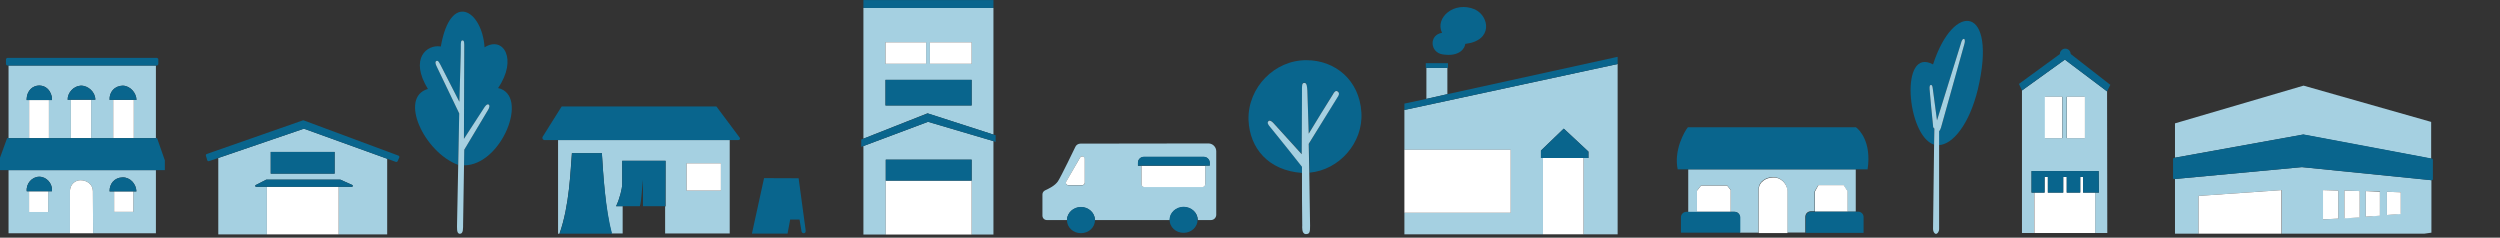 <svg width="789" height="75" viewBox="0 0 789 75" fill="none" xmlns="http://www.w3.org/2000/svg">
<rect x="0" y="0" width="789" height="75" fill="#333333" stroke="none"/>
<path d="M9.198 31.578H8.403C8.403 28.42 10.474 26.991 12.39 26.991C15.669 27.058 16.584 30.391 16.382 31.578H15.437V43.604H22.383V31.48H21.35C21.309 29.251 23.225 27.156 25.472 27.032C27.827 26.981 30.089 29.044 30.089 31.48H28.756V43.604H35.734V31.526H34.587C34.468 29.101 36.08 27.084 38.786 27.032C41.126 27.11 43.021 29.323 43.078 31.526H42.226V43.604H49.203V20.676H2.696V43.604H9.198V31.578V31.578Z" fill="#A5D0E1"/>
<path d="M2.696 73.621H22.089V60.042C22.275 58.071 23.773 56.874 25.425 56.874C27.455 56.874 29.299 58.246 29.314 60.326L29.381 73.621H49.203V53.685H2.696V73.621ZM38.667 55.987C41.043 55.904 42.98 57.999 43.052 60.403H42.076V66.868H36.023V60.398H34.582C34.52 58.03 36.09 56.049 38.667 55.987ZM12.328 55.775C14.611 55.729 16.645 57.849 16.387 60.372H15.189V66.904H9.177V60.372H8.439C8.181 57.916 10.102 55.822 12.328 55.775Z" fill="#A5D0E1"/>
<path d="M25.425 56.874C23.767 56.874 22.275 58.071 22.089 60.042V73.621H29.381L29.314 60.326C29.299 58.246 27.455 56.874 25.425 56.874Z" fill="white"/>
<path d="M9.198 31.578V43.605H15.437V31.578H9.198Z" fill="white"/>
<path d="M16.382 31.578C16.583 30.391 15.669 27.053 12.39 26.991C10.474 26.991 8.403 28.42 8.403 31.578H9.198H15.437H16.382Z" fill="#09658D"/>
<path d="M22.383 31.48V43.604H28.751V31.48H22.383Z" fill="white"/>
<path d="M30.084 31.48C30.084 29.039 27.827 26.976 25.467 27.032C23.225 27.156 21.304 29.256 21.345 31.48H22.378H28.751H30.084Z" fill="#09658D"/>
<path d="M35.729 31.526V43.605H42.226V31.526H35.729Z" fill="white"/>
<path d="M43.073 31.526C43.016 29.323 41.12 27.11 38.781 27.032C36.075 27.089 34.463 29.106 34.582 31.526H35.729H42.221H43.073Z" fill="#09658D"/>
<path d="M15.189 60.373H9.177V66.905H15.189V60.373Z" fill="white"/>
<path d="M8.439 60.372H9.178H15.189H16.387C16.645 57.849 14.611 55.729 12.328 55.775C10.102 55.822 8.181 57.916 8.439 60.372Z" fill="#09658D"/>
<path d="M42.076 60.398H36.023V66.863H42.076V60.398Z" fill="white"/>
<path d="M36.023 60.398H42.076H43.052C42.974 57.999 41.038 55.899 38.667 55.982C36.095 56.044 34.525 58.025 34.582 60.398H36.023Z" fill="#09658D"/>
<path d="M52.028 50.626L49.575 43.605H49.203H42.226H35.729H28.751H22.383H15.437H9.198H2.696H2.247L0 49.775V53.686H2.696H49.203H52.028V50.626Z" fill="#09658D"/>
<path d="M49.435 20.676C49.73 20.676 49.967 20.439 49.967 20.145V18.798C49.967 18.504 49.73 18.267 49.435 18.267H2.417C2.123 18.267 1.885 18.504 1.885 18.798V20.145C1.885 20.439 2.123 20.676 2.417 20.676H2.696H49.203H49.435Z" fill="#09658D"/>
<path d="M95.763 40.662L68.889 49.861V73.974H84.234V58.95H80.848C80.537 58.95 80.438 58.535 80.713 58.395L84.042 56.693H107.411L111.166 58.389C111.457 58.519 111.363 58.95 111.046 58.95H106.892V73.974H122.196V50.104L96.059 40.668C95.96 40.631 95.856 40.631 95.763 40.662ZM105.609 54.799H85.444V47.951H105.609V54.799Z" fill="#A5D0E1"/>
<path d="M106.887 58.949H84.234V73.973H106.887V58.949Z" fill="white"/>
<path d="M111.046 58.949C111.363 58.949 111.457 58.519 111.166 58.389L107.411 56.692H84.042L80.713 58.394C80.438 58.534 80.537 58.949 80.848 58.949H84.234H106.887H111.046Z" fill="#09658D"/>
<path d="M105.609 47.956H85.444V54.804H105.609V47.956Z" fill="#09658D"/>
<path d="M125.753 49.118L95.867 38.001C95.768 37.964 95.664 37.964 95.566 37.995L65.259 48.594C65.035 48.672 64.916 48.911 64.983 49.134L65.404 50.566C65.477 50.804 65.731 50.939 65.97 50.856L68.894 49.855L95.763 40.662C95.856 40.631 95.96 40.631 96.054 40.662L122.191 50.099L124.933 51.09C125.151 51.167 125.39 51.064 125.488 50.856L126.003 49.71C126.106 49.481 125.992 49.206 125.753 49.118Z" fill="#09658D"/>
<path d="M157.189 27.787C163.385 18.802 158.941 11.176 152.928 14.937C152.144 3.184 142.209 -2.927 139.124 14.676C134.732 13.918 129.164 18.489 135.046 28.074C125.791 30.738 133.843 48.001 144.484 51.997C144.536 51.997 144.562 52.023 144.614 52.023C144.719 46.617 144.824 41.211 144.928 35.804C142.575 30.895 140.196 25.984 137.843 21.048C137.425 20.212 137.19 19.429 137.765 19.22C138.34 19.011 138.68 19.899 139.02 20.474C141.007 24.365 143.02 28.257 145.007 32.122C145.163 26.428 145.477 15.59 145.451 15.067C145.425 13.135 145.503 12.743 146.052 12.743C146.575 12.769 146.549 13.709 146.549 15.067C146.523 24.652 146.471 34.237 146.444 43.822C148.536 40.61 152.588 34.368 152.719 34.159C152.85 33.95 153.634 32.67 154.235 32.984C154.68 33.245 154.47 34.002 154.052 34.708C151.542 38.886 149.033 43.039 146.523 47.218C146.497 48.863 146.471 50.535 146.444 52.18C158.314 52.206 167.202 30.006 157.189 27.787Z" fill="#09658D"/>
<path d="M154.026 34.708C154.47 34.003 154.653 33.245 154.209 32.984C153.608 32.645 152.823 33.95 152.693 34.159C152.562 34.368 148.51 40.61 146.418 43.823C146.444 34.238 146.497 24.653 146.523 15.068C146.549 13.71 146.549 12.769 146.026 12.743C145.477 12.743 145.399 13.135 145.425 15.068C145.477 15.59 145.137 26.429 144.98 32.122C143.02 28.257 141.006 24.365 139.02 20.474C138.68 19.873 138.314 18.985 137.765 19.22C137.216 19.455 137.425 20.213 137.843 21.049C140.196 25.959 142.575 30.869 144.928 35.805C144.823 41.211 144.719 46.617 144.614 52.023C144.484 58.213 144.379 64.377 144.248 70.567C144.274 71.768 143.987 73.779 145.137 73.779C146.287 73.779 146.131 72.055 146.157 70.541C146.261 64.429 146.34 58.318 146.444 52.206C146.47 50.561 146.497 48.889 146.523 47.244C149.006 43.065 151.516 38.886 154.026 34.708Z" fill="#A5D0E1"/>
<g clip-path="url(#clip0_1235_82175)">
<path d="M176.123 73.757H176.551C179.759 64.856 180.044 53.675 180.472 48.334H189.952C190.38 55.171 191.022 66.209 193.018 73.686H196.511V65.07H194.443C195.655 62.577 196.297 59.444 196.368 58.447C196.368 58.304 196.368 50.756 196.368 50.756H210.055V65.141H209.912V73.686H230.299V44.204H176.123V73.757ZM216.684 51.539H227.519V60.156H216.684V51.539Z" fill="#A5D0E1"/>
<path d="M233.436 43.421L226.094 33.594C226.094 33.594 226.094 33.594 226.022 33.594H177.335C177.335 33.594 177.335 33.594 177.264 33.594L171.276 43.136C170.991 43.635 171.347 44.205 171.846 44.205H176.123H230.299H233.008C233.436 44.205 233.721 43.777 233.436 43.421Z" fill="#09658D"/>
<path d="M180.543 48.335C180.044 53.676 179.759 64.856 176.622 73.758C176.337 74.541 176.052 75.254 175.767 75.966C181.755 75.966 187.814 75.966 193.802 75.966C193.588 75.254 193.303 74.47 193.16 73.687C191.093 66.209 190.38 55.171 189.952 48.335H180.543Z" fill="#09658D"/>
<path d="M210.055 50.756H196.368C196.368 50.756 196.368 58.304 196.368 58.447C196.297 59.515 195.655 62.577 194.443 65.07H196.511H201.928C202.498 63.289 202.57 59.515 202.926 56.738C202.926 59.515 202.926 62.292 202.926 65.07H209.841H209.983L210.055 50.756Z" fill="#09658D"/>
<path d="M227.519 51.539H216.684V60.156H227.519V51.539Z" fill="white"/>
</g>
<path d="M241.137 56.218L237.308 73.731H248.547L249.379 69.28H252.334C252.334 69.28 252.751 71.776 252.959 73.024C253 73.315 253.292 73.648 253.708 73.607C253.999 73.565 254.374 73.44 254.249 72.567C253.5 67.117 252.043 56.259 252.043 56.259L241.137 56.218Z" fill="#09658D"/>
<path d="M272.493 46.089V74.021H279.548V50.386H306.648V74.021H313.531V44.542L292.883 38.44L272.493 46.089Z" fill="#A5D0E1"/>
<path d="M313.531 42.479V2.514H272.493V43.768L292.711 35.775L313.531 42.479ZM293.485 13.343H306.648V20.133H293.485V13.343ZM279.462 13.343H292.281V20.133H279.462V13.343ZM279.462 25.204H306.648V33.283H279.462V25.204Z" fill="#A5D0E1"/>
<path d="M313.531 2.514V0.021H272.493V2.514H313.531Z" fill="#09658D"/>
<path d="M292.281 13.343H279.462V20.133H292.281V13.343Z" fill="white"/>
<path d="M306.648 13.343H293.485V20.133H306.648V13.343Z" fill="white"/>
<path d="M306.648 25.204H279.462V33.283H306.648V25.204Z" fill="#09658D"/>
<path d="M314.219 42.651L313.531 42.479L292.797 35.775L272.493 43.768L271.805 44.026V46.347L272.493 46.089L292.883 38.44L313.531 44.542L314.219 44.8V42.651Z" fill="#09658D"/>
<path d="M306.648 50.386V57.004H279.548V50.386V74.021H306.648V50.386Z" fill="white"/>
<path d="M306.648 57.004V50.386H279.548V57.004H306.648Z" fill="#09658D"/>
<path d="M381.383 45.27L340.984 45.327C340.312 45.327 339.695 45.718 339.415 46.278C339.415 46.278 334.764 55.962 333.868 57.249C332.915 58.593 331.234 59.432 329.777 60.104C329.273 60.384 328.993 60.832 328.993 61.392V68.053C328.993 68.837 329.609 69.452 330.394 69.452H336.725C336.782 67.213 338.743 65.366 341.152 65.366C343.561 65.366 345.523 67.213 345.579 69.452H369.168C369.168 67.157 371.185 65.366 373.595 65.366C376.004 65.366 378.021 67.213 378.021 69.452H382.168C383.12 69.452 383.849 68.669 383.849 67.773V47.733C383.849 46.39 382.728 45.27 381.383 45.27ZM342.329 57.697C342.329 58.089 341.993 58.481 341.544 58.481H337.174C336.613 58.481 336.221 57.865 336.501 57.361L340.872 49.749C341.264 49.077 342.273 49.357 342.273 50.14V57.697H342.329ZM381.775 52.267H380.319C380.319 52.324 380.375 52.435 380.375 52.491V58.089C380.375 58.593 379.982 58.985 379.478 58.985H361.156C360.651 58.985 360.259 58.593 360.259 58.089V52.547C360.259 52.435 360.259 52.38 360.315 52.324H359.138V51.372C359.138 50.364 359.979 49.525 360.987 49.525H379.926C380.935 49.525 381.775 50.364 381.775 51.372V52.267V52.267Z" fill="#A5D0E1"/>
<path d="M340.872 49.748L336.501 57.305C336.221 57.809 336.557 58.425 337.174 58.425H341.544C341.937 58.425 342.329 58.089 342.329 57.641V50.14C342.329 49.356 341.264 49.077 340.872 49.748Z" fill="white"/>
<path d="M360.259 52.547V58.145C360.259 58.648 360.651 59.04 361.156 59.04H379.478C379.982 59.04 380.375 58.648 380.375 58.145V52.547C380.375 52.435 380.375 52.379 380.319 52.323H360.259C360.259 52.379 360.259 52.435 360.259 52.547Z" fill="white"/>
<path d="M379.926 49.469H360.987C359.979 49.469 359.138 50.308 359.138 51.316V52.268H360.315H380.375H381.831V51.316C381.775 50.308 380.935 49.469 379.926 49.469Z" fill="#09658D"/>
<path d="M341.152 65.31C338.743 65.31 336.781 67.157 336.725 69.396V69.452C336.725 71.747 338.687 73.594 341.152 73.594C343.617 73.594 345.579 71.747 345.579 69.452V69.396C345.523 67.101 343.561 65.31 341.152 65.31Z" fill="#09658D"/>
<path d="M373.539 65.254C371.129 65.254 369.112 67.101 369.112 69.34C369.112 71.635 371.073 73.482 373.539 73.482C376.004 73.482 377.965 71.635 377.965 69.34C377.965 67.101 376.004 65.254 373.539 65.254Z" fill="#09658D"/>
<path d="M429.656 35.522C429.059 25.236 421.303 18.998 412.353 18.998C402.296 18.913 393.772 27.597 394.028 37.798C394.369 46.82 400.335 53.817 410.904 54.576C410.904 53.901 410.904 53.227 410.904 52.553C404.938 44.965 401.017 40.243 400.506 39.569C400.335 39.316 400.08 38.979 400.08 38.557C400.165 38.304 400.335 38.136 400.421 38.051C400.932 37.798 401.529 38.389 401.87 38.726C404.853 42.014 407.836 45.302 410.819 48.59C410.819 42.014 410.904 35.354 410.904 28.777C410.904 26.923 410.734 26.164 411.671 26.08C412.439 26.08 412.524 27.176 412.609 28.609C412.78 33.077 412.865 37.546 413.035 42.098C415.592 37.967 418.149 33.92 420.621 29.789C421.047 29.03 421.473 28.44 422.155 28.777C422.752 29.199 422.752 29.789 421.9 30.97C419.002 35.775 416.018 40.496 413.12 45.302C413.206 48.337 413.206 51.372 413.291 54.492C422.667 53.649 430.253 45.049 429.656 35.522Z" fill="#09658D"/>
<path d="M421.9 31.054C422.752 29.874 422.752 29.284 422.155 28.862C421.559 28.44 421.047 29.031 420.621 29.874C418.064 34.005 415.507 38.052 413.035 42.183C412.865 37.714 412.78 33.246 412.609 28.693C412.524 27.26 412.439 26.164 411.672 26.164C410.819 26.164 410.904 27.007 410.904 28.862C410.904 35.438 410.819 42.098 410.819 48.675C407.836 45.386 404.853 42.098 401.87 38.81C401.529 38.473 400.932 37.883 400.421 38.136C400.335 38.22 400.165 38.389 400.08 38.642C400.08 39.063 400.335 39.401 400.506 39.654C401.017 40.328 404.938 45.049 410.904 52.637C410.904 53.312 410.904 53.986 410.904 54.66C410.904 60.141 410.904 65.705 410.99 71.185C410.99 71.522 410.734 73.799 412.098 73.883C413.376 73.883 413.461 73.208 413.461 71.269C413.376 65.705 413.291 60.141 413.206 54.576C413.121 51.541 413.121 48.506 413.035 45.386C416.018 40.581 418.916 35.86 421.9 31.054Z" fill="#A5D0E1"/>
<path d="M455.234 17.156C460.815 18.062 462.373 15.019 462.438 13.853C471.328 12.817 470.03 5.111 465.488 2.974C458.998 0.19 452.768 5.565 455.104 10.357C450.951 11.004 451.276 16.508 455.234 17.156Z" fill="#09658D"/>
<path d="M456.792 21.43H450.172V31.208L456.792 29.718V21.43Z" fill="#A5D0E1"/>
<path d="M456.986 21.43V19.94H449.978V21.43H450.172H456.792H456.986Z" fill="#09658D"/>
<path d="M510.525 18.062V20.199L443.228 34.705V47.267H476.78V67.147H443.228V73.947H486.968V49.858H486.319V47.526L493.523 40.597L501.31 47.85V49.858H499.753V73.947H510.525V18.062Z" fill="#A5D0E1"/>
<path d="M510.525 18.062V17.933L456.792 29.718L450.172 31.207L443.228 32.697V34.704L510.525 20.199V18.062Z" fill="#09658D"/>
<path d="M476.78 47.268H443.228V67.148H476.78V47.268Z" fill="white"/>
<path d="M499.753 49.857H486.968V73.947H499.753V49.857Z" fill="white"/>
<path d="M501.31 49.858V47.85L493.523 40.598L486.319 47.526V49.858H486.968H499.753H501.31Z" fill="#09658D"/>
<path d="M532.808 53.449V66.908H535.566V60.207L536.831 58.546H545.106L546.198 59.921V66.851H547.404C548.381 66.851 549.128 67.653 549.128 68.569V73.437H554.99V59.749C555.047 57.115 557.576 55.912 559.472 55.912C561.598 55.797 563.839 57.458 564.069 60.035V73.38H569.758V68.397C569.758 67.424 570.563 66.679 571.482 66.679H572.689V60.436L573.838 58.432H581.826L583.033 60.322V66.794H585.676V53.449H532.808Z" fill="#A5D0E1"/>
<path d="M589.411 53.449C590.733 44.687 586.71 40.849 585.734 40.162H532.693C531.659 41.422 528.211 47.321 529.475 53.449H532.866H585.791H589.411Z" fill="#09658D"/>
<path d="M546.198 59.978L545.106 58.603H536.831L535.566 60.207V66.851H546.198V59.978Z" fill="white"/>
<path d="M547.462 66.851H546.255H535.566H532.808H532.233C531.257 66.851 530.509 67.652 530.509 68.569V73.437H532.866H549.243V68.569C549.186 67.652 548.439 66.851 547.462 66.851Z" fill="#09658D"/>
<path d="M583.09 60.322L581.883 58.432H573.896L572.804 60.436V66.793H583.09V60.322Z" fill="white"/>
<path d="M572.804 66.794H571.597C570.62 66.794 569.873 67.596 569.873 68.512V73.495H585.791H588.147V68.512C588.147 67.538 587.343 66.794 586.423 66.794H585.848H583.205H572.804Z" fill="#09658D"/>
<path d="M559.529 56.026C557.633 56.026 555.105 57.229 555.047 59.864V73.552H564.127V60.15C563.897 57.573 561.656 55.855 559.529 56.026Z" fill="white"/>
<path d="M610.068 20.339C599.493 14.536 601.741 42.806 610.318 45.624C610.318 45.624 610.318 45.624 610.401 45.624C610.401 43.966 610.484 42.308 610.484 40.567C610.068 40.319 610.068 39.904 610.068 39.655C609.651 35.842 609.318 32.028 608.985 28.215C608.902 27.22 609.069 26.888 609.402 26.805C609.735 26.805 609.984 27.054 609.984 27.966C610.401 31.282 610.9 34.681 611.317 37.997C613.815 29.956 616.312 21.914 618.81 13.873C619.143 12.546 619.476 12.215 619.893 12.297C620.309 12.38 620.143 13.292 619.893 14.121C617.478 22.826 614.98 31.614 612.566 40.319C612.399 40.733 612.316 41.065 611.9 41.396C611.9 42.889 611.9 44.381 611.9 45.79C616.312 45.624 621.558 39.158 624.222 28.132C630.467 1.686 616.562 0.194 610.068 20.339Z" fill="#09658D"/>
<path d="M612.566 40.318C614.98 31.613 617.478 22.826 619.893 14.121C620.143 13.375 620.226 12.463 619.893 12.297C619.476 12.214 619.143 12.546 618.81 13.872C616.312 21.914 613.815 29.955 611.317 37.997C610.9 34.681 610.401 31.282 609.984 27.966C609.901 26.971 609.651 26.805 609.402 26.805C609.069 26.805 608.902 27.22 608.985 28.214C609.318 32.028 609.651 35.841 610.068 39.655C610.068 39.904 610.068 40.318 610.484 40.567C610.484 42.225 610.401 43.883 610.401 45.624C610.318 54.494 610.151 63.448 610.068 72.319C610.068 73.147 610.567 73.811 610.984 73.811C611.4 73.811 611.983 73.23 611.983 72.236C611.983 63.448 611.983 54.577 611.983 45.79C611.983 44.297 611.983 42.805 611.983 41.396C612.316 41.064 612.399 40.733 612.566 40.318Z" fill="#A5D0E1"/>
<path d="M664.99 28.845L651.673 18.814L638.135 28.55V73.538H641.961V60.779H641.151V53.994H662.341L662.415 60.779H661.237V73.538H665.063L664.99 28.845ZM650.863 43.595H645.419V30.541H650.863V43.595ZM657.927 43.595H652.261V30.541H657.927V43.595Z" fill="#A5D0E1"/>
<path d="M650.79 30.541H645.345V43.595H650.79V30.541Z" fill="white"/>
<path d="M658 30.541H652.335V43.595H658V30.541Z" fill="white"/>
<path d="M657.412 60.779V55.838H656.529V60.779H652.261V55.838H651.158V60.779H646.302V55.838H645.272V60.779H642.034V73.538H661.237V60.779H657.412Z" fill="white"/>
<path d="M645.272 55.838H646.302V60.779H651.158V55.838H652.261V60.779H656.529V55.838H657.412V60.779H661.237H662.415L662.341 53.994H641.151V60.779H642.034H645.272V55.838Z" fill="#09658D"/>
<path d="M664.99 28.844L666.02 26.779L653.512 17.044C653.438 16.011 652.703 15.348 651.746 15.348C650.863 15.348 649.98 16.306 650.128 17.044L637.178 26.484L638.135 28.549L651.673 18.814L664.99 28.844Z" fill="#09658D"/>
<g clip-path="url(#clip1_1235_82175)">
<path d="M727.082 42.519L767.277 50.075V38.474L727.005 27.025L686.427 38.932V49.77L727.005 42.443C727.005 42.519 727.005 42.519 727.082 42.519Z" fill="#A5D0E1"/>
<path d="M726.468 52.746L686.427 56.486V73.964L693.867 74.88V61.828L720.102 59.997V78.162L727.389 79.078L767.354 73.43V56.867L726.468 52.746C726.545 52.746 726.545 52.746 726.468 52.746ZM753.316 60.531L757.688 60.684V67.476L753.316 67.858V60.531ZM746.643 60.302L751.092 60.455V68.011L746.643 68.392V60.302ZM739.892 60.149L744.725 60.302V68.545L739.892 68.85V60.149ZM733.142 59.997L737.975 60.149V69.003L733.142 69.232V59.997Z" fill="#A5D0E1"/>
<path d="M767.584 50.075L767.277 49.998L727.082 42.442C727.005 42.442 727.005 42.442 726.929 42.442L686.427 49.769L686.12 49.846C685.967 49.846 685.813 49.998 685.813 50.151V56.181C685.813 56.41 685.967 56.562 686.197 56.486H686.427L726.468 52.746H726.545L767.2 56.867H767.43C767.66 56.867 767.814 56.715 767.814 56.562V50.456C767.814 50.227 767.737 50.151 767.584 50.075Z" fill="#09658D"/>
<path d="M693.867 61.829V74.956L720.025 78.162V59.997L693.867 61.829Z" fill="white"/>
<path d="M737.975 60.15L733.142 59.997V69.232L737.975 69.003V60.15Z" fill="white"/>
<path d="M744.725 60.302L739.892 60.149V68.927L744.725 68.621V60.302Z" fill="white"/>
<path d="M751.092 60.531L746.643 60.302V68.392L751.092 68.087V60.531Z" fill="white"/>
<path d="M757.688 60.684L753.316 60.531V67.858L757.688 67.553V60.684Z" fill="white"/>
</g>
<defs>
<clipPath id="clip0_1235_82175">
<rect width="62.828" height="43.06" fill="white" transform="translate(170.95 30.683)"/>
</clipPath>
<clipPath id="clip1_1235_82175">
<rect width="81.822" height="51.818" fill="white" transform="translate(685.992 21.925)"/>
</clipPath>
</defs>
</svg>
